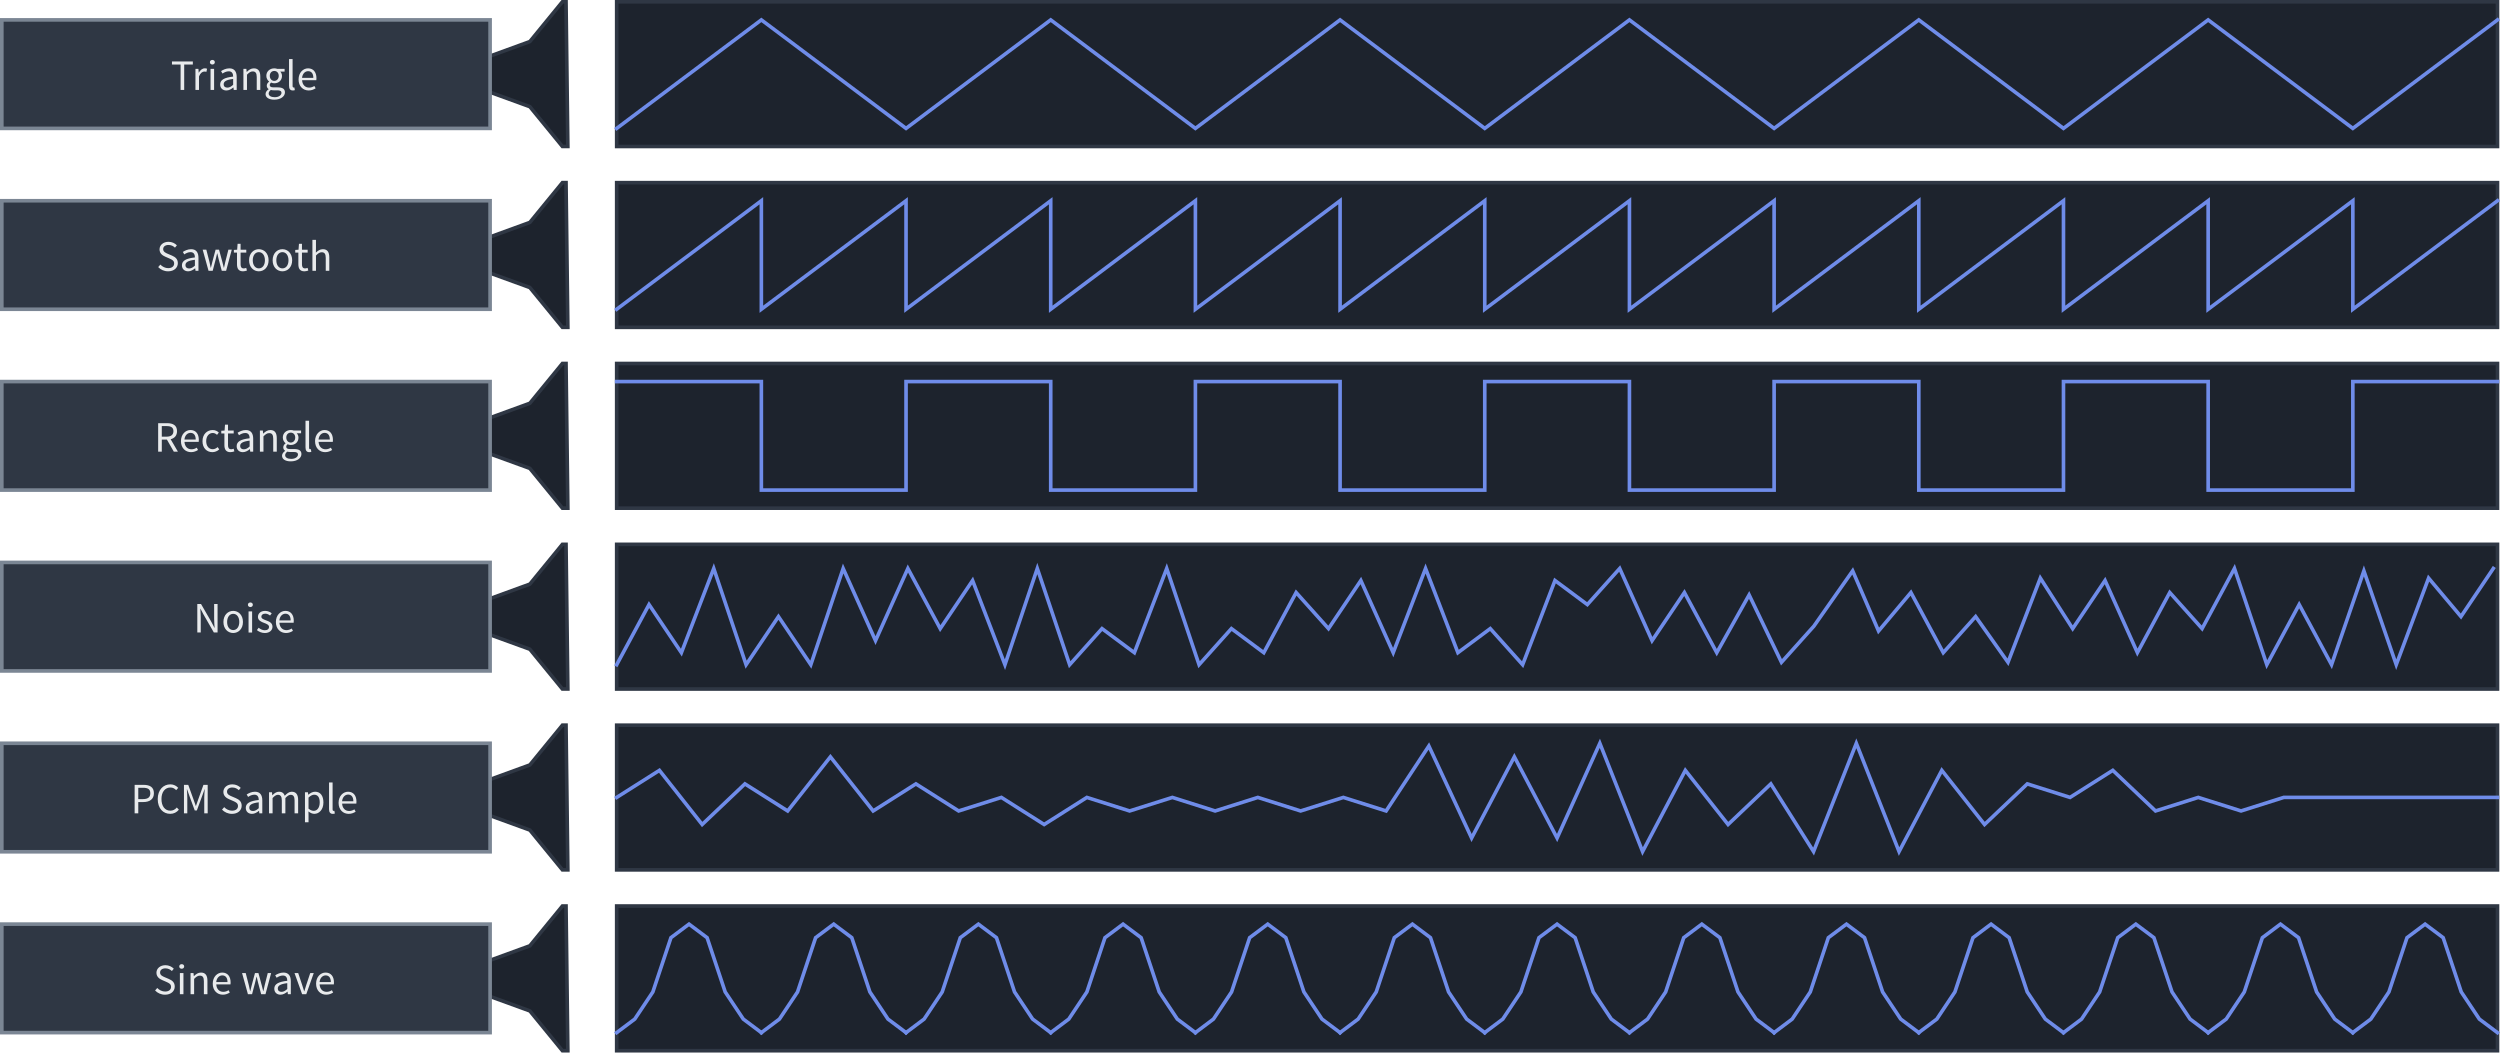 <?xml version="1.0" encoding="UTF-8"?>
<svg width="691.2" height="291" version="1.1" viewBox="0 0 182.88 76.996" xmlns="http://www.w3.org/2000/svg" xmlns:cc="http://creativecommons.org/ns#" xmlns:dc="http://purl.org/dc/elements/1.1/" xmlns:rdf="http://www.w3.org/1999/02/22-rdf-syntax-ns#">
 <g fill="#1d232d" stroke="#2f3744" stroke-linecap="square" stroke-miterlimit="40" stroke-width=".265">
  <path d="m35.849 4.101v2.646l2.91 1.058 2.381 2.91h0.397l-0.132-10.584h-0.265l-2.381 2.91z"/>
  <path d="m35.849 17.331v2.646l2.91 1.058 2.381 2.91h0.397l-0.132-10.584h-0.265l-2.381 2.91z"/>
  <path d="m35.849 30.56v2.646l2.91 1.058 2.381 2.91h0.397l-0.132-10.584h-0.265l-2.381 2.91z"/>
  <path d="m35.849 43.79v2.646l2.91 1.058 2.381 2.91h0.397l-0.132-10.584h-0.265l-2.381 2.91z"/>
  <path d="m35.849 57.019v2.646l2.91 1.058 2.381 2.91h0.397l-0.132-10.584h-0.265l-2.381 2.91z"/>
  <path d="m35.849 70.249v2.646l2.91 1.058 2.381 2.91h0.397l-0.132-10.584h-0.265l-2.381 2.91z"/>
 </g>
 <g stroke-width=".265">
  <rect x=".13" y="1.455" width="35.72" height="7.938" fill="#2f3744" stroke="#7b8694" stroke-linecap="square" stroke-miterlimit="40"/>
  <g fill="#e8eaec" stroke-linecap="round" aria-label="Triangle">
   <path d="m13.208 6.581h0.264v-1.861h0.632v-0.222h-1.527v0.222h0.632z"/>
   <path d="m14.295 6.581h0.26v-0.991c0.105-0.26 0.26-0.356 0.391-0.356 0.064 0 0.098 0.01 0.149 0.025l0.051-0.229c-0.051-0.022-0.098-0.032-0.165-0.032-0.175 0-0.333 0.124-0.438 0.318h-0.009l-0.022-0.279h-0.216z"/>
   <path d="m15.532 4.72c0.102 0 0.181-0.07 0.181-0.168 0-0.102-0.079-0.168-0.181-0.168-0.102 0-0.181 0.067-0.181 0.168 0 0.098 0.079 0.168 0.181 0.168zm-0.133 1.861h0.26v-1.543h-0.26z"/>
   <path d="m16.104 6.181c0 0.276 0.194 0.438 0.454 0.438 0.191 0 0.362-0.102 0.511-0.222h0.006l0.022 0.184h0.216v-0.946c0-0.384-0.159-0.635-0.537-0.635-0.248 0-0.464 0.108-0.606 0.2l0.105 0.181c0.121-0.083 0.279-0.165 0.46-0.165 0.251 0 0.318 0.191 0.318 0.387-0.657 0.073-0.949 0.241-0.949 0.578zm0.257-0.019c0-0.197 0.175-0.324 0.692-0.387v0.429c-0.149 0.133-0.273 0.206-0.422 0.206-0.152 0-0.27-0.073-0.27-0.248z"/>
   <path d="m17.805 6.581h0.26v-1.118c0.156-0.156 0.264-0.238 0.422-0.238 0.203 0 0.292 0.124 0.292 0.413v0.943h0.26v-0.978c0-0.394-0.146-0.603-0.47-0.603-0.213 0-0.371 0.114-0.518 0.26h-0.009l-0.022-0.222h-0.216z"/>
   <path d="m19.652 6.841c0-0.089 0.048-0.181 0.159-0.26 0.067 0.019 0.14 0.025 0.2 0.025h0.267c0.2 0 0.311 0.048 0.311 0.191 0 0.162-0.194 0.314-0.489 0.314-0.279 0-0.448-0.105-0.448-0.27zm-0.229 0.035c0 0.267 0.26 0.416 0.638 0.416 0.479 0 0.781-0.248 0.781-0.533 0-0.257-0.181-0.368-0.54-0.368h-0.298c-0.21 0-0.273-0.07-0.273-0.168 0-0.086 0.044-0.137 0.098-0.184 0.07 0.035 0.156 0.054 0.232 0.054 0.314 0 0.565-0.206 0.565-0.537 0-0.13-0.054-0.248-0.127-0.318h0.318v-0.2h-0.537c-0.057-0.022-0.133-0.038-0.219-0.038-0.314 0-0.581 0.213-0.581 0.549 0 0.184 0.098 0.333 0.2 0.416v0.013c-0.079 0.054-0.168 0.156-0.168 0.286 0 0.121 0.06 0.203 0.137 0.251v0.013c-0.14 0.095-0.225 0.219-0.225 0.349zm0.638-0.959c-0.178 0-0.327-0.143-0.327-0.368s0.146-0.359 0.327-0.359 0.327 0.133 0.327 0.359-0.149 0.368-0.327 0.368z"/>
   <path d="m21.141 6.269c0 0.225 0.079 0.349 0.276 0.349 0.07 0 0.114-0.01 0.149-0.025l-0.035-0.197c-0.029 0.006-0.041 0.006-0.057 0.006-0.038 0-0.073-0.032-0.073-0.114v-1.969h-0.26z"/>
   <path d="m21.839 5.812c0 0.505 0.327 0.806 0.74 0.806 0.21 0 0.375-0.073 0.508-0.159l-0.092-0.171c-0.114 0.073-0.238 0.121-0.384 0.121-0.295 0-0.495-0.21-0.514-0.543h1.041c0.006-0.038 0.009-0.089 0.009-0.143 0-0.441-0.222-0.724-0.616-0.724-0.352 0-0.692 0.308-0.692 0.813zm0.254-0.117c0.032-0.311 0.229-0.489 0.445-0.489 0.241 0 0.381 0.175 0.381 0.489z"/>
  </g>
  <rect x=".13" y="14.685" width="35.72" height="7.938" fill="#2f3744" stroke="#7b8694" stroke-linecap="square" stroke-miterlimit="40"/>
  <g fill="#e8eaec" stroke-linecap="round" aria-label="Sawtooth">
   <path d="m11.569 19.54c0.181 0.187 0.435 0.308 0.727 0.308 0.438 0 0.711-0.264 0.711-0.594 0-0.308-0.187-0.451-0.429-0.556l-0.298-0.127c-0.162-0.07-0.346-0.146-0.346-0.346 0-0.187 0.156-0.305 0.391-0.305 0.191 0 0.346 0.076 0.473 0.197l0.14-0.171c-0.146-0.152-0.365-0.257-0.613-0.257-0.378 0-0.657 0.235-0.657 0.552 0 0.305 0.229 0.454 0.422 0.537l0.298 0.13c0.197 0.089 0.349 0.156 0.349 0.368 0 0.203-0.162 0.34-0.435 0.34-0.219 0-0.425-0.105-0.575-0.26z"/>
   <path d="m13.307 19.41c0 0.276 0.194 0.438 0.454 0.438 0.191 0 0.362-0.102 0.511-0.222h0.006l0.022 0.184h0.216v-0.946c0-0.384-0.159-0.635-0.537-0.635-0.248 0-0.464 0.108-0.606 0.2l0.105 0.181c0.121-0.083 0.279-0.165 0.46-0.165 0.251 0 0.318 0.191 0.318 0.387-0.657 0.073-0.949 0.241-0.949 0.578zm0.257-0.019c0-0.197 0.175-0.324 0.692-0.387v0.429c-0.149 0.133-0.273 0.206-0.422 0.206-0.152 0-0.27-0.073-0.27-0.248z"/>
   <path d="m15.252 19.81h0.305l0.216-0.826c0.041-0.146 0.073-0.292 0.108-0.448h0.013c0.038 0.156 0.067 0.298 0.105 0.445l0.222 0.829h0.318l0.413-1.543h-0.248l-0.225 0.892c-0.032 0.146-0.06 0.286-0.095 0.429h-0.013c-0.035-0.143-0.07-0.283-0.108-0.429l-0.241-0.892h-0.254l-0.238 0.892c-0.038 0.143-0.07 0.286-0.105 0.429h-0.013c-0.029-0.143-0.057-0.283-0.092-0.429l-0.229-0.892h-0.267z"/>
   <path d="m17.335 19.334c0 0.305 0.111 0.514 0.441 0.514 0.095 0 0.2-0.029 0.286-0.057l-0.051-0.197c-0.051 0.019-0.121 0.041-0.175 0.041-0.178 0-0.238-0.108-0.238-0.298v-0.857h0.416v-0.213h-0.416v-0.432h-0.219l-0.032 0.432-0.241 0.016v0.197h0.229z"/>
   <path d="m18.218 19.042c0 0.511 0.337 0.806 0.714 0.806 0.378 0 0.714-0.295 0.714-0.806 0-0.518-0.337-0.813-0.714-0.813-0.378 0-0.714 0.295-0.714 0.813zm0.27 0c0-0.356 0.181-0.597 0.445-0.597 0.267 0 0.445 0.241 0.445 0.597 0 0.352-0.178 0.591-0.445 0.591-0.264 0-0.445-0.238-0.445-0.591z"/>
   <path d="m19.942 19.042c0 0.511 0.337 0.806 0.714 0.806 0.378 0 0.714-0.295 0.714-0.806 0-0.518-0.337-0.813-0.714-0.813-0.378 0-0.714 0.295-0.714 0.813zm0.27 0c0-0.356 0.181-0.597 0.445-0.597 0.267 0 0.445 0.241 0.445 0.597 0 0.352-0.178 0.591-0.445 0.591-0.264 0-0.445-0.238-0.445-0.591z"/>
   <path d="m21.824 19.334c0 0.305 0.111 0.514 0.441 0.514 0.095 0 0.2-0.029 0.286-0.057l-0.051-0.197c-0.051 0.019-0.121 0.041-0.175 0.041-0.178 0-0.238-0.108-0.238-0.298v-0.857h0.416v-0.213h-0.416v-0.432h-0.219l-0.032 0.432-0.241 0.016v0.197h0.229z"/>
   <path d="m22.853 19.81h0.26v-1.118c0.156-0.156 0.264-0.238 0.422-0.238 0.203 0 0.292 0.124 0.292 0.413v0.943h0.26v-0.978c0-0.394-0.146-0.603-0.47-0.603-0.213 0-0.368 0.114-0.514 0.254l0.009-0.318v-0.616h-0.26z"/>
  </g>
  <rect x=".13" y="27.914" width="35.72" height="7.938" fill="#2f3744" stroke="#7b8694" stroke-linecap="square" stroke-miterlimit="40"/>
  <g fill="#e8eaec" stroke-linecap="round" aria-label="Rectangle">
   <path d="m11.833 31.17h0.349c0.324 0 0.502 0.098 0.502 0.371 0 0.27-0.178 0.403-0.502 0.403h-0.349zm1.178 1.87-0.53-0.908c0.283-0.073 0.467-0.267 0.467-0.591 0-0.432-0.305-0.584-0.727-0.584h-0.654v2.083h0.267v-0.879h0.375l0.502 0.879z"/>
   <path d="m13.235 32.271c0 0.505 0.327 0.806 0.74 0.806 0.21 0 0.375-0.073 0.508-0.159l-0.092-0.171c-0.114 0.073-0.238 0.121-0.384 0.121-0.295 0-0.495-0.21-0.514-0.543h1.041c0.006-0.038 0.009-0.089 0.009-0.143 0-0.441-0.222-0.724-0.616-0.724-0.352 0-0.692 0.308-0.692 0.813zm0.254-0.117c0.032-0.311 0.229-0.489 0.445-0.489 0.241 0 0.381 0.175 0.381 0.489z"/>
   <path d="m14.81 32.271c0 0.511 0.314 0.806 0.724 0.806 0.184 0 0.362-0.076 0.502-0.2l-0.117-0.171c-0.092 0.083-0.216 0.156-0.362 0.156-0.283 0-0.476-0.238-0.476-0.591 0-0.356 0.203-0.597 0.483-0.597 0.124 0 0.219 0.057 0.311 0.137l0.13-0.168c-0.105-0.098-0.248-0.184-0.451-0.184-0.397 0-0.743 0.295-0.743 0.813z"/>
   <path d="m16.414 32.564c0 0.305 0.111 0.514 0.441 0.514 0.095 0 0.2-0.029 0.286-0.057l-0.051-0.197c-0.051 0.019-0.121 0.041-0.175 0.041-0.178 0-0.238-0.108-0.238-0.298v-0.857h0.416v-0.213h-0.416v-0.432h-0.219l-0.032 0.432-0.241 0.016v0.197h0.229z"/>
   <path d="m17.31 32.64c0 0.276 0.194 0.438 0.454 0.438 0.191 0 0.362-0.102 0.511-0.222h0.006l0.022 0.184h0.216v-0.946c0-0.384-0.159-0.635-0.537-0.635-0.248 0-0.464 0.108-0.606 0.2l0.105 0.181c0.121-0.083 0.279-0.165 0.46-0.165 0.251 0 0.318 0.191 0.318 0.387-0.657 0.073-0.949 0.241-0.949 0.578zm0.257-0.019c0-0.197 0.175-0.324 0.692-0.387v0.429c-0.149 0.133-0.273 0.206-0.422 0.206-0.152 0-0.27-0.073-0.27-0.248z"/>
   <path d="m19.011 33.04h0.26v-1.118c0.156-0.156 0.264-0.238 0.422-0.238 0.203 0 0.292 0.124 0.292 0.413v0.943h0.26v-0.978c0-0.394-0.146-0.603-0.47-0.603-0.213 0-0.371 0.114-0.518 0.26h-0.009l-0.022-0.222h-0.216z"/>
   <path d="m20.858 33.3c0-0.089 0.048-0.181 0.159-0.26 0.067 0.019 0.14 0.025 0.2 0.025h0.267c0.2 0 0.311 0.048 0.311 0.191 0 0.162-0.194 0.314-0.489 0.314-0.279 0-0.448-0.105-0.448-0.27zm-0.229 0.035c0 0.267 0.26 0.416 0.638 0.416 0.479 0 0.781-0.248 0.781-0.533 0-0.257-0.181-0.368-0.54-0.368h-0.298c-0.21 0-0.273-0.07-0.273-0.168 0-0.086 0.044-0.137 0.098-0.184 0.07 0.035 0.156 0.054 0.232 0.054 0.314 0 0.565-0.206 0.565-0.537 0-0.13-0.054-0.248-0.127-0.318h0.318v-0.2h-0.537c-0.057-0.022-0.133-0.038-0.219-0.038-0.314 0-0.581 0.213-0.581 0.549 0 0.184 0.098 0.333 0.2 0.416v0.013c-0.079 0.054-0.168 0.156-0.168 0.286 0 0.121 0.06 0.203 0.137 0.251v0.013c-0.14 0.095-0.225 0.219-0.225 0.349zm0.638-0.959c-0.178 0-0.327-0.143-0.327-0.368 0-0.225 0.146-0.359 0.327-0.359s0.327 0.133 0.327 0.359c0 0.225-0.149 0.368-0.327 0.368z"/>
   <path d="m22.347 32.729c0 0.225 0.079 0.349 0.276 0.349 0.07 0 0.114-0.009 0.149-0.025l-0.035-0.197c-0.029 0.006-0.041 0.006-0.057 0.006-0.038 0-0.073-0.032-0.073-0.114v-1.969h-0.26z"/>
   <path d="m23.045 32.271c0 0.505 0.327 0.806 0.74 0.806 0.21 0 0.375-0.073 0.508-0.159l-0.092-0.171c-0.114 0.073-0.238 0.121-0.384 0.121-0.295 0-0.495-0.21-0.514-0.543h1.041c0.006-0.038 0.009-0.089 0.009-0.143 0-0.441-0.222-0.724-0.616-0.724-0.352 0-0.692 0.308-0.692 0.813zm0.254-0.117c0.032-0.311 0.229-0.489 0.445-0.489 0.241 0 0.381 0.175 0.381 0.489z"/>
  </g>
  <rect x=".13" y="41.144" width="35.72" height="7.938" fill="#2f3744" stroke="#7b8694" stroke-linecap="square" stroke-miterlimit="40"/>
  <g fill="#e8eaec" stroke-linecap="round" aria-label="Noise">
   <path d="m14.432 46.269h0.251v-1.089c0-0.219-0.019-0.441-0.032-0.651h0.013l0.225 0.429 0.752 1.311h0.273v-2.083h-0.251v1.076c0 0.219 0.022 0.454 0.035 0.664h-0.013l-0.225-0.432-0.756-1.308h-0.273z"/>
   <path d="m16.342 45.501c0 0.511 0.337 0.806 0.714 0.806 0.378 0 0.714-0.295 0.714-0.806 0-0.518-0.337-0.813-0.714-0.813-0.378 0-0.714 0.295-0.714 0.813zm0.27 0c0-0.356 0.181-0.597 0.445-0.597 0.267 0 0.445 0.241 0.445 0.597 0 0.352-0.178 0.591-0.445 0.591-0.264 0-0.445-0.238-0.445-0.591z"/>
   <path d="m18.313 44.409c0.102 0 0.181-0.07 0.181-0.168 0-0.102-0.079-0.168-0.181-0.168-0.102 0-0.181 0.067-0.181 0.168 0 0.098 0.079 0.168 0.181 0.168zm-0.133 1.861h0.26v-1.543h-0.26z"/>
   <path d="m18.79 46.095c0.146 0.121 0.356 0.213 0.575 0.213 0.365 0 0.565-0.21 0.565-0.46 0-0.292-0.248-0.384-0.47-0.467-0.175-0.067-0.343-0.124-0.343-0.267 0-0.117 0.089-0.222 0.283-0.222 0.137 0 0.248 0.057 0.352 0.137l0.124-0.165c-0.117-0.095-0.286-0.175-0.479-0.175-0.333 0-0.53 0.191-0.53 0.438 0 0.26 0.241 0.365 0.46 0.445 0.168 0.064 0.352 0.133 0.352 0.292 0 0.133-0.102 0.241-0.305 0.241-0.184 0-0.321-0.076-0.454-0.184z"/>
   <path d="m20.18 45.501c0 0.505 0.327 0.806 0.74 0.806 0.21 0 0.375-0.073 0.508-0.159l-0.092-0.171c-0.114 0.073-0.238 0.121-0.384 0.121-0.295 0-0.495-0.21-0.514-0.543h1.041c0.006-0.038 0.009-0.089 0.009-0.143 0-0.441-0.222-0.724-0.616-0.724-0.352 0-0.692 0.308-0.692 0.813zm0.254-0.117c0.032-0.311 0.229-0.489 0.445-0.489 0.241 0 0.381 0.175 0.381 0.489z"/>
  </g>
  <rect x=".13" y="54.373" width="35.72" height="7.938" fill="#2f3744" stroke="#7b8694" stroke-linecap="square" stroke-miterlimit="40"/>
  <g fill="#e8eaec" stroke-linecap="round" aria-label="PCM Sample">
   <path d="m9.846 59.499h0.267v-0.826h0.375c0.454 0 0.768-0.206 0.768-0.645 0-0.457-0.308-0.613-0.768-0.613h-0.641zm0.267-1.041v-0.829h0.34c0.359 0 0.54 0.098 0.54 0.4 0 0.295-0.175 0.429-0.54 0.429z"/>
   <path d="m11.536 58.457c0 0.679 0.391 1.079 0.914 1.079 0.264 0 0.47-0.111 0.632-0.302l-0.149-0.162c-0.133 0.149-0.279 0.232-0.476 0.232-0.397 0-0.648-0.33-0.648-0.854 0-0.518 0.264-0.841 0.66-0.841 0.171 0 0.305 0.076 0.416 0.194l0.149-0.168c-0.124-0.137-0.321-0.257-0.568-0.257-0.533 0-0.93 0.41-0.93 1.079z"/>
   <path d="m13.455 59.499h0.244v-1.146c0-0.184-0.019-0.432-0.032-0.616h0.013l0.165 0.464 0.4 1.089h0.152l0.4-1.089 0.165-0.464h0.013c-0.013 0.184-0.035 0.432-0.035 0.616v1.146h0.251v-2.083h-0.311l-0.4 1.118-0.146 0.425h-0.013l-0.149-0.425-0.403-1.118h-0.314z"/>
   <path d="m16.239 59.229c0.181 0.187 0.435 0.308 0.727 0.308 0.438 0 0.711-0.264 0.711-0.594 0-0.308-0.187-0.451-0.429-0.556l-0.298-0.127c-0.162-0.07-0.346-0.146-0.346-0.346 0-0.187 0.156-0.305 0.391-0.305 0.191 0 0.346 0.076 0.473 0.197l0.14-0.171c-0.146-0.152-0.365-0.257-0.613-0.257-0.378 0-0.657 0.235-0.657 0.552 0 0.305 0.229 0.454 0.422 0.537l0.298 0.13c0.197 0.089 0.349 0.156 0.349 0.368 0 0.203-0.162 0.34-0.435 0.34-0.219 0-0.425-0.105-0.575-0.26z"/>
   <path d="m17.977 59.099c0 0.276 0.194 0.438 0.454 0.438 0.191 0 0.362-0.102 0.511-0.222h0.006l0.022 0.184h0.216v-0.946c0-0.384-0.159-0.635-0.537-0.635-0.248 0-0.464 0.108-0.606 0.2l0.105 0.181c0.121-0.083 0.279-0.165 0.46-0.165 0.251 0 0.318 0.191 0.318 0.387-0.657 0.073-0.949 0.241-0.949 0.578zm0.257-0.019c0-0.197 0.175-0.324 0.692-0.387v0.429c-0.149 0.133-0.273 0.206-0.422 0.206-0.152 0-0.27-0.073-0.27-0.248z"/>
   <path d="m19.678 59.499h0.26v-1.118c0.143-0.159 0.273-0.238 0.387-0.238 0.197 0 0.289 0.124 0.289 0.413v0.943h0.26v-1.118c0.143-0.159 0.267-0.238 0.387-0.238 0.194 0 0.286 0.124 0.286 0.413v0.943h0.26v-0.978c0-0.394-0.152-0.603-0.47-0.603-0.187 0-0.346 0.121-0.508 0.295-0.064-0.184-0.191-0.295-0.425-0.295-0.184 0-0.346 0.114-0.479 0.26h-0.009l-0.022-0.222h-0.216z"/>
   <path d="m22.561 59.359c0.143 0.111 0.286 0.178 0.429 0.178 0.352 0 0.667-0.308 0.667-0.832 0-0.479-0.213-0.787-0.61-0.787-0.181 0-0.352 0.098-0.492 0.216h-0.009l-0.022-0.178h-0.216v2.194h0.26v-0.521zm0.006-0.203v-0.81c0.152-0.137 0.283-0.21 0.413-0.21 0.292 0 0.406 0.229 0.406 0.568 0 0.381-0.187 0.613-0.441 0.613-0.102 0-0.238-0.044-0.378-0.162z"/>
   <path d="m24.068 59.188c0 0.225 0.079 0.349 0.276 0.349 0.07 0 0.114-0.009 0.149-0.025l-0.035-0.197c-0.029 0.006-0.041 0.006-0.057 0.006-0.038 0-0.073-0.032-0.073-0.114v-1.969h-0.26z"/>
   <path d="m24.766 58.731c0 0.505 0.327 0.806 0.74 0.806 0.21 0 0.375-0.073 0.508-0.159l-0.092-0.171c-0.114 0.073-0.238 0.121-0.384 0.121-0.295 0-0.495-0.21-0.514-0.543h1.041c0.006-0.038 0.009-0.089 0.009-0.143 0-0.441-0.222-0.724-0.616-0.724-0.352 0-0.692 0.308-0.692 0.813zm0.254-0.117c0.032-0.311 0.229-0.489 0.445-0.489 0.241 0 0.381 0.175 0.381 0.489z"/>
  </g>
  <rect x=".13" y="67.603" width="35.72" height="7.938" fill="#2f3744" stroke="#7b8694" stroke-linecap="square" stroke-miterlimit="40"/>
  <g fill="#e8eaec" stroke-linecap="round" aria-label="Sine wave">
   <path d="m11.343 72.459c0.181 0.187 0.435 0.308 0.727 0.308 0.438 0 0.711-0.264 0.711-0.594 0-0.308-0.187-0.451-0.429-0.556l-0.298-0.127c-0.162-0.07-0.346-0.146-0.346-0.346 0-0.187 0.156-0.305 0.391-0.305 0.191 0 0.346 0.076 0.473 0.197l0.14-0.171c-0.146-0.152-0.365-0.257-0.613-0.257-0.378 0-0.657 0.235-0.657 0.552 0 0.305 0.229 0.454 0.422 0.537l0.298 0.13c0.197 0.089 0.349 0.156 0.349 0.368 0 0.203-0.162 0.34-0.435 0.34-0.219 0-0.425-0.105-0.575-0.26z"/>
   <path d="m13.29 70.868c0.102 0 0.181-0.07 0.181-0.168 0-0.102-0.079-0.168-0.181-0.168-0.102 0-0.181 0.067-0.181 0.168 0 0.098 0.079 0.168 0.181 0.168zm-0.133 1.861h0.26v-1.543h-0.26z"/>
   <path d="m13.938 72.728h0.26v-1.118c0.156-0.156 0.264-0.238 0.422-0.238 0.203 0 0.292 0.124 0.292 0.413v0.943h0.26v-0.978c0-0.394-0.146-0.603-0.47-0.603-0.213 0-0.371 0.114-0.518 0.26h-0.009l-0.022-0.222h-0.216z"/>
   <path d="m15.56 71.96c0 0.505 0.327 0.806 0.74 0.806 0.21 0 0.375-0.073 0.508-0.159l-0.092-0.171c-0.114 0.073-0.238 0.121-0.384 0.121-0.295 0-0.495-0.21-0.514-0.543h1.041c0.006-0.038 0.009-0.089 0.009-0.143 0-0.441-0.222-0.724-0.616-0.724-0.352 0-0.692 0.308-0.692 0.813zm0.254-0.117c0.032-0.311 0.229-0.489 0.445-0.489 0.241 0 0.381 0.175 0.381 0.489z"/>
   <path d="m18.133 72.728h0.305l0.216-0.826c0.041-0.146 0.073-0.292 0.108-0.448h0.013c0.038 0.156 0.067 0.298 0.105 0.445l0.222 0.829h0.318l0.413-1.543h-0.248l-0.225 0.892c-0.032 0.146-0.06 0.286-0.095 0.429h-0.013c-0.035-0.143-0.07-0.283-0.108-0.429l-0.241-0.892h-0.254l-0.238 0.892c-0.038 0.143-0.07 0.286-0.105 0.429h-0.013c-0.029-0.143-0.057-0.283-0.092-0.429l-0.229-0.892h-0.267z"/>
   <path d="m20.063 72.328c0 0.276 0.194 0.438 0.454 0.438 0.191 0 0.362-0.102 0.511-0.222h0.006l0.022 0.184h0.216v-0.946c0-0.384-0.159-0.635-0.537-0.635-0.248 0-0.464 0.108-0.606 0.2l0.105 0.181c0.121-0.083 0.279-0.165 0.46-0.165 0.251 0 0.318 0.191 0.318 0.387-0.657 0.073-0.949 0.241-0.949 0.578zm0.257-0.019c0-0.197 0.175-0.324 0.692-0.387v0.429c-0.149 0.133-0.273 0.206-0.422 0.206-0.152 0-0.27-0.073-0.27-0.248z"/>
   <path d="m22.098 72.728h0.305l0.546-1.543h-0.257l-0.292 0.876c-0.044 0.152-0.095 0.308-0.14 0.454h-0.013c-0.048-0.146-0.098-0.302-0.143-0.454l-0.292-0.876h-0.27z"/>
   <path d="m23.12 71.96c0 0.505 0.327 0.806 0.74 0.806 0.21 0 0.375-0.073 0.508-0.159l-0.092-0.171c-0.114 0.073-0.238 0.121-0.384 0.121-0.295 0-0.495-0.21-0.514-0.543h1.041c0.006-0.038 0.009-0.089 0.009-0.143 0-0.441-0.222-0.724-0.616-0.724-0.352 0-0.692 0.308-0.692 0.813zm0.254-0.117c0.032-0.311 0.229-0.489 0.445-0.489 0.241 0 0.381 0.175 0.381 0.489z"/>
  </g>
 </g>
 <g fill="#1d232d" stroke="#2f3744" stroke-linecap="square" stroke-miterlimit="40" stroke-width=".265">
  <rect x="45.11" y=".132" width="137.59" height="10.584"/>
  <rect x="45.11" y="13.362" width="137.59" height="10.584"/>
  <rect x="45.11" y="26.591" width="137.59" height="10.584"/>
  <rect x="45.11" y="39.821" width="137.59" height="10.584"/>
  <rect x="45.11" y="53.051" width="137.59" height="10.584"/>
  <rect x="45.11" y="66.28" width="137.59" height="10.584"/>
 </g>
 <g fill="none" stroke="#6f8ce9" stroke-linecap="square" stroke-miterlimit="40" stroke-width=".265">
  <path d="m45.11 9.393 10.584-7.938 10.584 7.938 10.584-7.938 10.584 7.938 10.584-7.938 10.584 7.938 10.584-7.938 10.584 7.938 10.584-7.938 10.584 7.938 10.584-7.938 10.584 7.938 10.584-7.938"/>
  <path d="m45.11 22.623 10.584-7.938v7.938l10.584-7.938v7.938l10.584-7.938v7.938l10.584-7.938v7.938l10.584-7.938v7.938l10.584-7.938v7.938l10.584-7.938v7.938l10.584-7.938v7.938l10.584-7.938v7.938l10.584-7.938v7.938l10.584-7.938v7.938l10.584-7.938v7.938l10.584-7.938"/>
  <path d="m45.11 27.914h10.584v7.938h10.584v-7.938h10.584v7.938h10.584v-7.938h10.584v7.938h10.584v-7.938h10.584v7.938h10.584v-7.938h10.584v7.938h10.584v-7.938h10.584v7.938h10.584v-7.938h10.584"/>
  <path d="m45.11 48.626 2.367-4.4 2.367 3.52 2.367-6.159 2.367 7.039 2.367-3.52 2.367 3.52 2.367-7.039 2.367 5.279 2.367-5.279 2.367 4.4 2.367-3.52 2.367 6.159 2.367-7.039 2.367 7.039 2.367-2.64 2.367 1.76 2.367-6.159 2.367 7.039 2.367-2.64 2.367 1.76 2.367-4.4 2.367 2.64 2.367-3.52 2.367 5.279 2.367-6.159 2.367 6.159 2.367-1.76 2.367 2.64 2.367-6.159 2.367 1.76 2.367-2.64 2.367 5.279 2.367-3.52 2.367 4.4 2.367-4.224 2.367 4.928 2.367-2.64 2.841-4.048 1.894 4.4 2.367-2.816 2.367 4.4 2.367-2.64 2.367 3.344 2.367-6.159 2.367 3.696 2.367-3.52 2.367 5.279 2.367-4.4 2.367 2.64 2.367-4.4 2.367 7.039 2.367-4.4 2.367 4.4 2.367-6.863 2.367 6.863 2.367-6.335 2.367 2.816 2.367-3.52"/>
  <path d="m45.11 58.335 3.127-1.981 3.127 3.961 3.127-2.971 3.127 1.981 3.127-3.961 3.127 3.961 3.127-1.981 3.127 1.981 3.127-0.99 3.127 1.981 3.127-1.981 3.127 0.99 3.127-0.99 3.127 0.99 3.127-0.99 3.127 0.99 3.127-0.99 3.127 0.99 3.127-4.753 3.127 6.734 3.127-5.942 3.127 5.942 3.127-6.932 3.127 7.923 3.127-5.942 3.127 3.961 3.127-2.971 3.127 4.952 3.127-7.923 3.127 7.923 3.127-5.942 3.127 3.961 3.127-2.971 3.127 0.99 3.127-1.981 3.127 2.971 3.127-0.99 3.127 0.99 3.127-0.99h15.635"/>
  <path d="m45.11 75.541 1.323-0.992 1.323-1.984 1.323-3.969 1.323-0.992 1.323 0.992 1.323 3.969c0.441 0.661 0.882 1.323 1.323 1.984l1.323 0.992"/>
  <path d="m55.694 75.541 1.323-0.992 1.323-1.984 1.323-3.969 1.323-0.992 1.323 0.992 1.323 3.969c0.441 0.661 0.882 1.323 1.323 1.984l1.323 0.992"/>
  <path d="m66.277 75.541 1.323-0.992 1.323-1.984 1.323-3.969 1.323-0.992 1.323 0.992 1.323 3.969c0.441 0.661 0.882 1.323 1.323 1.984l1.323 0.992"/>
  <path d="m76.861 75.541 1.323-0.992 1.323-1.984 1.323-3.969 1.323-0.992 1.323 0.992 1.323 3.969c0.441 0.661 0.882 1.323 1.323 1.984l1.323 0.992"/>
  <path d="m87.445 75.541 1.323-0.992 1.323-1.984 1.323-3.969 1.323-0.992 1.323 0.992 1.323 3.969c0.441 0.661 0.882 1.323 1.323 1.984l1.323 0.992"/>
  <path d="m98.028 75.541 1.323-0.992 1.323-1.984 1.323-3.969 1.323-0.992 1.323 0.992 1.323 3.969c0.441 0.661 0.882 1.323 1.323 1.984l1.323 0.992"/>
  <path d="m108.61 75.541 1.323-0.992 1.323-1.984 1.323-3.969 1.323-0.992 1.323 0.992 1.323 3.969c0.441 0.661 0.882 1.323 1.323 1.984l1.323 0.992"/>
  <path d="m119.2 75.541 1.323-0.992 1.323-1.984 1.323-3.969 1.323-0.992 1.323 0.992 1.323 3.969c0.441 0.661 0.882 1.323 1.323 1.984l1.323 0.992"/>
  <path d="m129.78 75.541 1.323-0.992 1.323-1.984 1.323-3.969 1.323-0.992 1.323 0.992 1.323 3.969c0.441 0.661 0.882 1.323 1.323 1.984l1.323 0.992"/>
  <path d="m140.36 75.541 1.323-0.992 1.323-1.984 1.323-3.969 1.323-0.992 1.323 0.992 1.323 3.969c0.441 0.661 0.882 1.323 1.323 1.984l1.323 0.992"/>
  <path d="m150.95 75.541 1.323-0.992 1.323-1.984 1.323-3.969 1.323-0.992 1.323 0.992 1.323 3.969c0.441 0.661 0.882 1.323 1.323 1.984l1.323 0.992"/>
  <path d="m161.53 75.541 1.323-0.992 1.323-1.984 1.323-3.969 1.323-0.992 1.323 0.992 1.323 3.969c0.441 0.661 0.882 1.323 1.323 1.984l1.323 0.992"/>
  <path d="m172.11 75.541 1.323-0.992 1.323-1.984 1.323-3.969 1.323-0.992 1.323 0.992 1.323 3.969c0.441 0.661 0.882 1.323 1.323 1.984l1.323 0.992"/>
 </g>
</svg>
